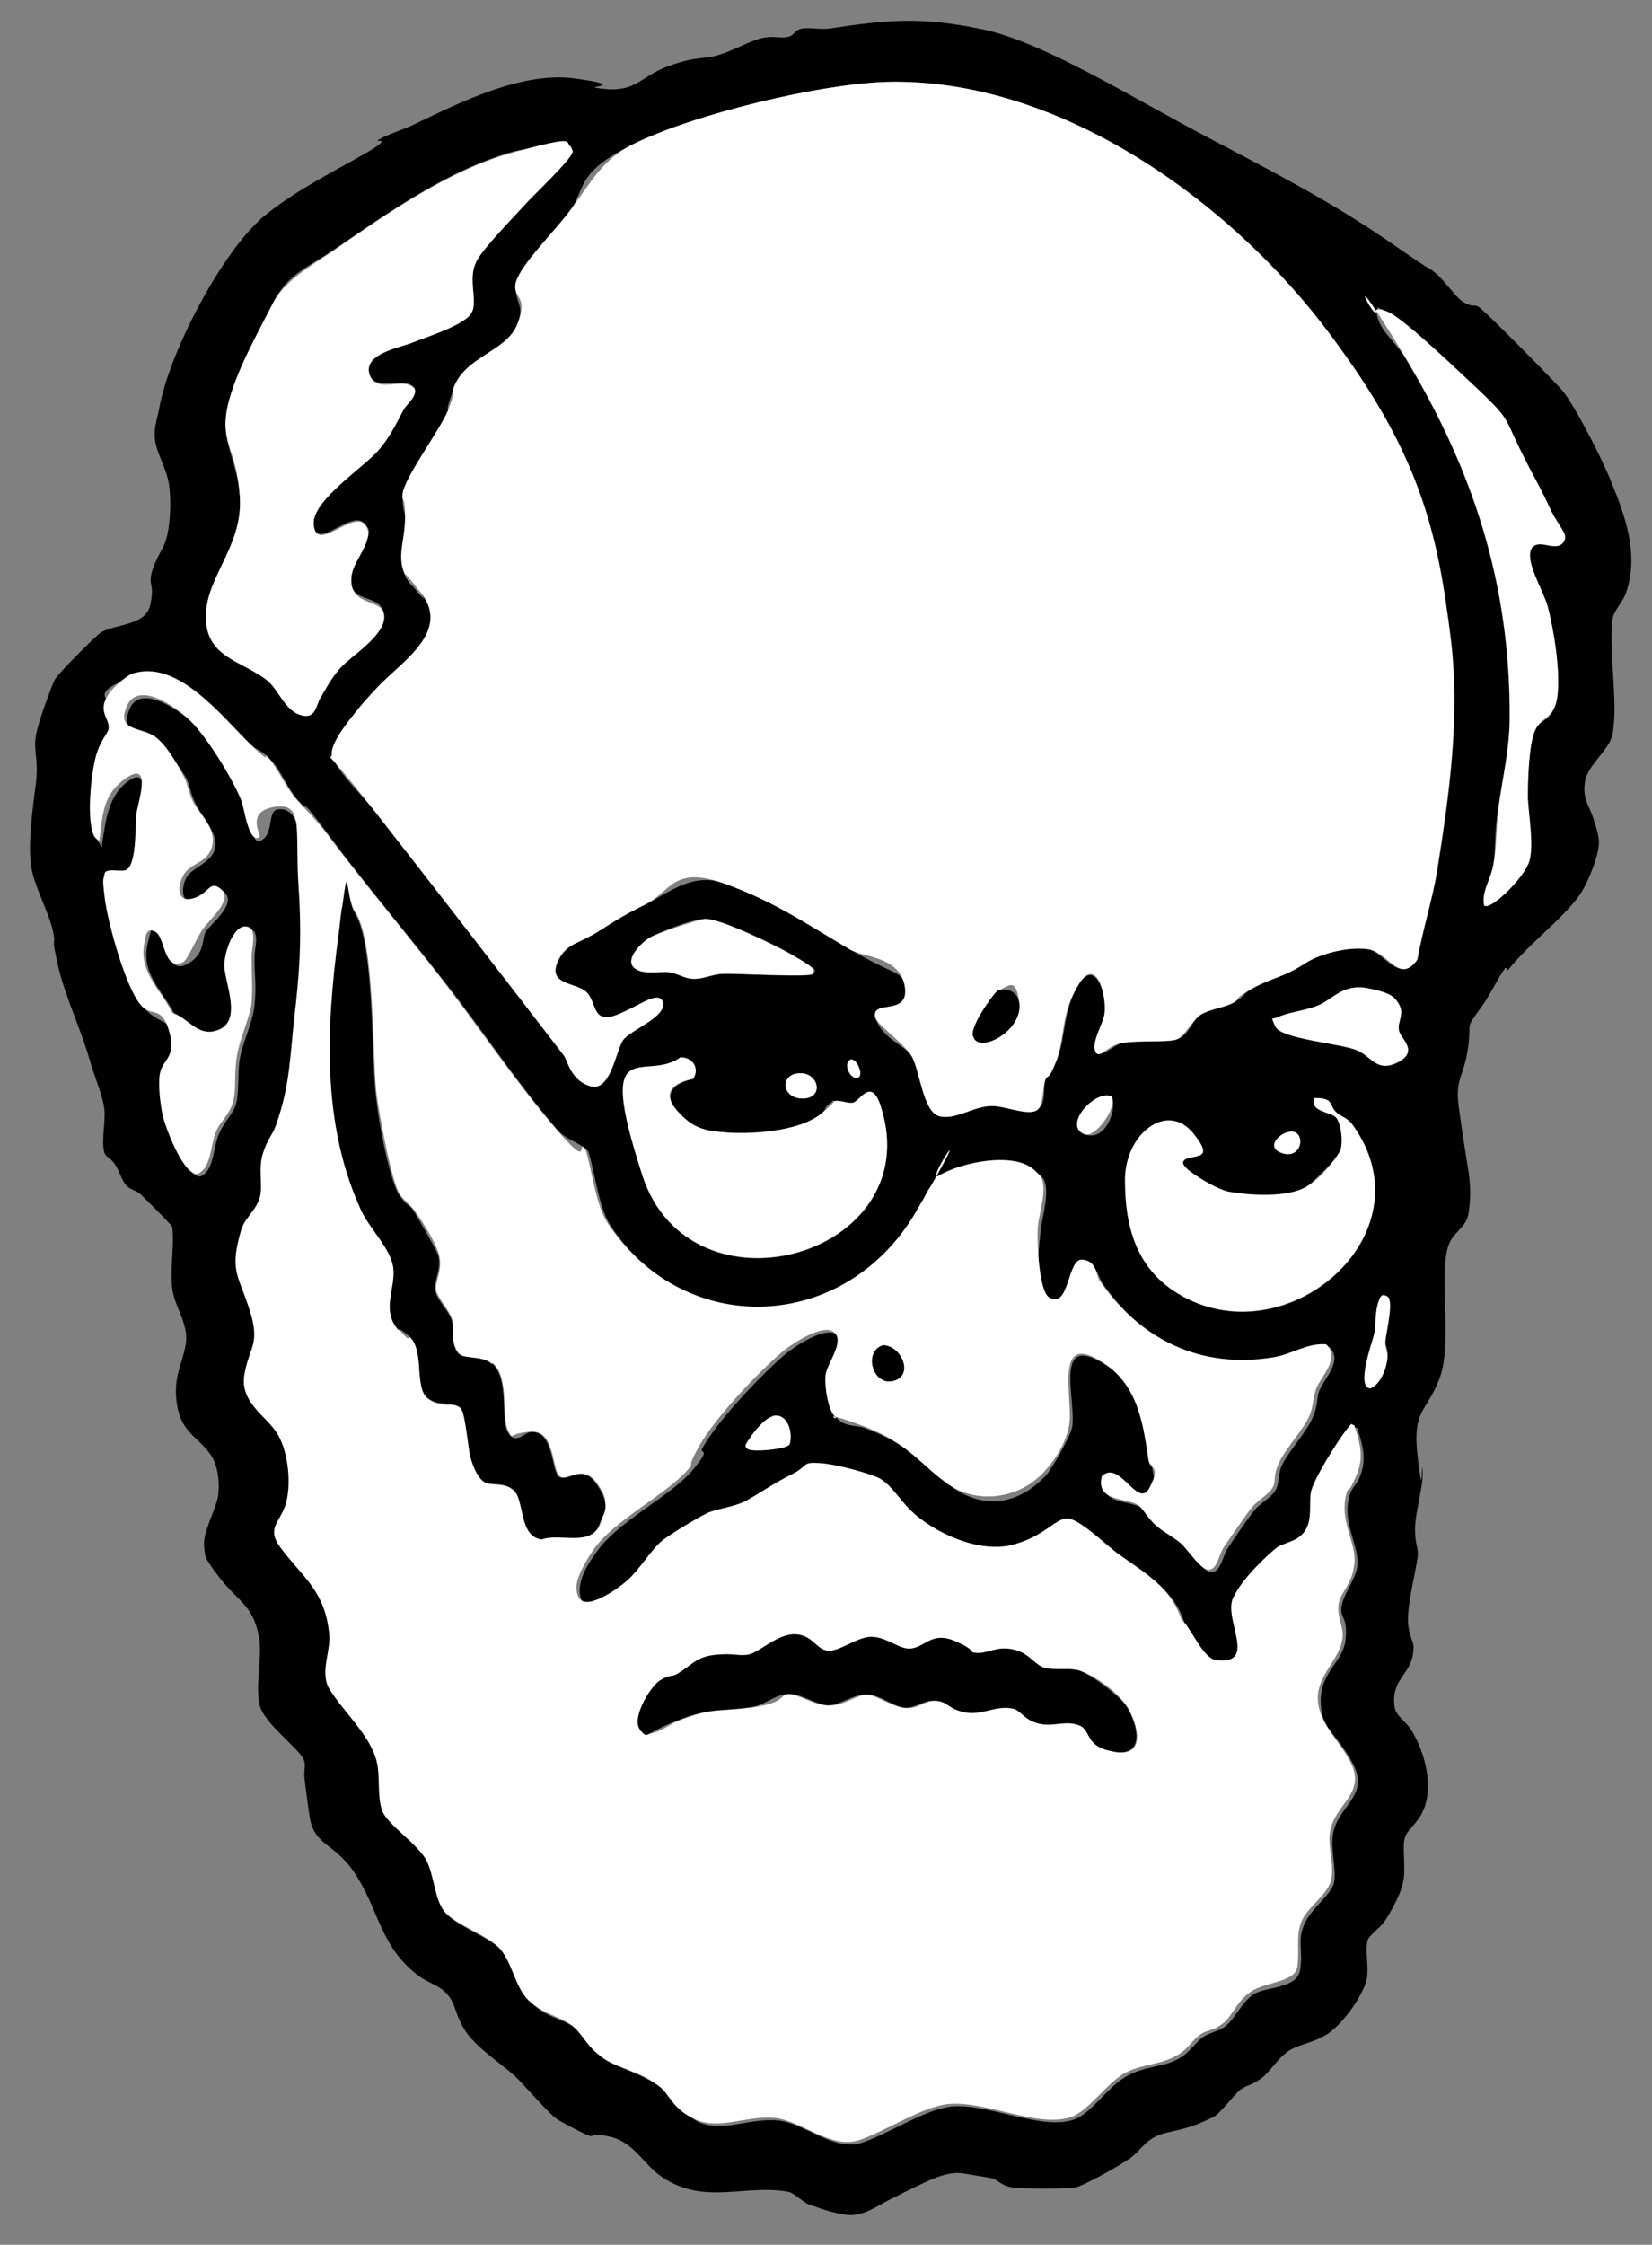 <?xml version="1.0" encoding="UTF-8"?>
<svg id="Layer_1" xmlns="http://www.w3.org/2000/svg" version="1.1" viewBox="0 0 394 535">
  <rect x="0" y="0" width="394" height="535" fill="#808080" stroke="none"/>
  <!-- Generator: Adobe Illustrator 29.7.1, SVG Export Plug-In . SVG Version: 2.1.1 Build 8)  -->
  <defs>
    <style>
      .st0 {
        fill: #fff;
      }
    </style>
  </defs>
  <path d="M359,230.7c-1.6,2.1-3.8,6.8-5.7,9.3-4.2,5.8-2.2,3.1-3.2,9.9s-3.1,7.2-2.2,13.8,1.5,10.3,2.3,15.3.3,8.6,0,10.4c-.5,2.7-2.8,4-4,5.9-3.8,5.8.6,24.3-2.9,33.3-3.1,8.1-6.5,7.3-5.2,18.5s.9,1.8,1.1,2.7c.6,3.6-1.6,10-1.7,14.2s.9,4.8.6,7.2c-.6,4.2-2.8,12.4-2.2,16.4s1.6,3.3,1.1,6.6c-.7,5-5.3,6.1-4.4,12.6.3,2.1,2.5,3.3,3.7,5.1,3,4.5,5,11.3,4,16.8s-4.7,6.9-5.3,9.5.4,7.1-.4,10.6-3.6,8-4.5,9.3-3.6,3.2-3.9,4.3c-.7,2.3.3,6.3-.2,9.1-.8,4.1-5.8,10.9-9.3,13.2s-6.9,2.4-9.5,4.2-4.3,5-6.6,6.6-3.2,1.4-4.7,2.5-4.9,5.8-6.6,6.6c-4.6,2.2-6.2,2.6-11.1,3.7s-6,4.2-8.7,6.1-11.2,6.6-12.9,6.9c-2.5.4-12.7.4-15.3,0s-3.4-1.9-4.9-2.2c-2.3-.4-4.3-.7-6.6-1.1-4-.7-8.7,1.9-12.3,3.6s-2.9,1.5-4.4,2.2c-3.9,1.8-7.3,4.8-11.8,4s-6.7-1.9-8.1-2.3-3.9-2.9-5.1-3.1c-10.5-2-20.4,3.5-30.7-3.9-3.8-2.7-6.3-7.9-11.7-9.2s-3.7.2-5.2-.3-6.6-3.3-7.3-3.7c-2.2-1.3-8.1-8.4-10.6-10.7s-8.9-6.5-11.5-10.4-2.2-6-4.1-8.5-4.5-2.9-6.9-4.6c-9.1-6.7-9.5-14.9-14.8-23.6s-10.4-7.1-11.5-14.8-.7-5.4-1.1-8.2.4-3.6-.3-5.2c-1.2-2.7-9.5-8.6-10.5-13s.5-10.7,0-15.2c-1.1-8.3-5.1-9.4-9.3-14.8s-3.6-5.5-3.8-6.6-.2-2.3,0-3.2c.5-2.9,2.8-7.4,3.2-9.9s.2-7.3-1.9-10.1c-3.1-4.2-6.9-5.2-7.9-11.8s1.3-9.5,2.1-14.3-2.6-8.7-3.2-13.2.5-10,0-14.7c-.2-.7-6.5-6.8-7.5-7.8s-2.3-1-3.4-2.1-1.7-3.4-2.7-5-2.3-1.8-2.6-2.9c-.8-2.6.3-7.3,0-10.3s-2.6-8.5-3.4-11.4c-2.2-7.8-6-15.5-7.7-23s-.5-4.5-1-7.2c-.7-4.7-4.7-11.4-5.4-16.5s.3-13.1,1.1-19.1-.5-8,0-11.5,3.8-12.1,4.5-13.6,10.3-11,11.1-11.4c3.5-2,10.6-1.6,11.7-6.4s-.2-4.7.2-7,1.7-4.7,2.9-6.9c1.8-3.3,2-11.2,1.4-15s-2.9-7.3-3.3-10.4.5-5.1,1-7.8c2.3-13,15.1-37.9,25.6-46.2,7.2-5.7,15.2-9.7,23.1-14.2s2.3-2.7,3.6-3.5c2.1-1.3,6.2-2.5,8.8-3.8,11-5.3,25.5-12.5,38-10.8s3.3,1.9,4.9,2.2c9.7,1.7,10.2-2.5,17.3-5.1s8.2-1.5,12.1-2.7,7.9-3.6,10.7-4.1,4.1.2,5.8-.2,1.5-1.7,3.4-2,4.5.3,6.5,0c14.4-2.2,22.2-2.8,36.6.2s35.7,16.3,53,25.4,30.6,16,44.2,25.4,6.7,4.3,9.9,6.6,5.5,6.5,7.7,7.7,2.2.4,3.4,1,18.8,18.4,20.3,20.3c3.3,4.4,9.3,16.2,11.4,21.5,3.5,8.5,6.6,17.5,3.5,26.4-.7,2.1-2.9,4.2-3.2,6.2-1,8.1,1.4,19.6,0,27.4-.7,3.9-6,7.3-6.6,11.5s1,5.4,2.1,8.9,1.1,3.9,1.2,4.8c.5,2.9-2.8,10.9-4.7,13.4-4.3,5.9-12.3,11.7-17,17.8l-.3-.6ZM261.3,250.7c1.1,1.8,4.5-1.8,6.3-2.1,3.7-.7,9.9,0,12.9-.8s3.8-4.7,6-6,5.4-1.5,7.7-2.8,2.7-2.5,4.7-3.5c4.8-2.6,7.1-2.5,12.6-6s11-3.8,14.7-3.3,7.6,8.6,11.9,2.5c1.2-6.9,3.6-14.3,4.7-21.1,2.9-18.2,5.5-36.7,3.3-55.1-3.1-25.8-15.2-55.4-31.1-75.8-23.6-30.2-63.1-57.9-102.8-57.2-16,.3-46.7,7.8-61.2,14.9s-10.7,10.5-15.9,17-11.8,12.4-12.1,16.5,2.2,4.8.5,9.3c-2.5,6.7-12.5,7.6-15.3,15.4-2.8,7.8-.5,3.6-1.3,5.3-2,4.8-10.5,16.1-10.8,19.9s.6,4,.6,6c-.1,6.2-2.9,10.3,1.8,16s1.4.8,2,1.5c7.3,9.3-4.9,16.6-10.4,22.5s-3.8,4.1-5.1,5.8-5.8,8.2-5.8,10.1c0,2.9,7.7,10.5,9.9,13.2,15.3,19.4,30.4,39.1,45.5,58.7.8,1.1,5.8,7.1,6.4,7.3,4.6,1.3,5.9-8.2,7.6-10.9s10.3-6.5,9.6-9.1-10.4,2.9-12,3.3c-5,1.3-4.1-3.7-6.3-5.8s-10.3-1.5-6.2-8.4c2-3.3,6.1-4.1,8.9-5.9,4.7-3,6.5-4.1,11.5-6.6s11.1-7.7,18.5-5c11.9,4.3,19.6,9.5,30.2,15.8s12.5,5,13.1,8.9c1.1,7.3-8.4,2.7-7,7.5s7,6.5,8.6,9,4.1,13.6,6.5,14.3c3.8,1.1,8.2-2.4,12.6-2.4s8.8,2.5,10.9.9,1.2-5,1.8-6.9,2.3-3.4,2.9-5.3c2.1-5.9,1.3-11.6,5.2-17.8s6.7,2.9,6.1,7.2-3.3,7-2.1,9h-.1ZM136.1,34.9c-1.4-1.3-11.2.6-13.6,1.2-15.4,4.2-30,14.6-42.9,23.4-5.9,4.1-10.9,5.6-14.6,12.8s-9.8,19.3-10.8,24.8c-1.6,8.6,2.5,12.9,3,21.1.8,11.8-8,19.4-8.1,28.5s8.3,10.5,14.4,15.1,5.2,7.4,8.1,8.4,3.4-2,4.9-4.2,3.3-5.4,4.6-6.9c2.8-3.2,11.8-8.3,10.4-13.2s-8.9-1.5-7.6-9.2c1.3-7.7,6.3-8.6,3-12s-11.8,7.2-12.1,0c-.3-5.6,11.7-13.3,15.4-17.5s4.3-6.4,6.1-9.8,3.2-3.1,2.6-4.9c-2.4-3.2-9.5,1.2-10.8-3.5s7.4-6.3,10.7-7.7,12.5-5.4,13.3-6.4c2.4-2.8-.9-8.3,1.7-13.1s8.3-9.8,11.2-13,11.4-10.9,11.6-12.9l-.5-1.2v.2ZM365.6,130.3c1.8-1.8,5.6,1.4,7.3-1.2,1-2.1-2.6-6.2-3.4-8.1-2.3-5.1-5-9.5-7.2-14.2-3.4-7-2.5-7-8.6-12.8s-18.4-17.7-22.6-19.6-1.8-.8-2.9-.6c.3,4.7,4.5,7.5,6.7,11.1,16.4,27.1,25.3,54.2,25.1,86.2,0,7.8-1.6,13.9-2.7,21.5s-.4,9.6-1.3,14-2.7,5.8-2.1,9.2c1.4,1.4,10.2-8.9,10.7-10.4,1.3-4-.3-11.4-.3-15.7s.4-13,1.8-15.8,4.6-1.7,5.3-8.4-.8-15.3-2.4-21.1-6-11.5-3.5-14.1h.1ZM247.9,280c-4.4-5.3-18-2.3-23.3.8s-3.6,5.4-5.5,8.7c-16.6,28.4-54.5,30.5-73.3,2.9-3.1-4.6-3.8-12.8-5.5-18-2.3-2.4-5.1-2.5-7.4-5.2-9.4-10.9-17.5-23.2-26.3-34.5-9.1-11.7-18.8-23.1-27.6-34.9s-4.6-5.3-7.7-8.8-4.2-7.4-6.9-10.1-3.1-2-4.4-3.3c-6.6-6.4-17-20.1-27.9-16.4s-6,5.5-6.3,6.3c-1.3,3.1,1.1,4.6.8,6.8s-2.6,4.8-3.1,6.8c-1.1,4.2-2.2,15-.4,18.7s1.1,1.3,1.3,1.1c.8-5.5,1.5-11.7,6.6-15s2.5,6.7,2.2,8.8.2,12.4-2.6,13.3-4.1-.5-4.9.6c-.4,2-.3,4.2,0,6.2.7,5.6,5.1,21.9,8.9,25.7s5.5,2.2,6.5,6.1c1.6,6.3-1.7,6.3-2.3,10.1s.2,7.1.7,9.7,4.9,14.3,8.3,14c3.4-1.5,2.9-6.8,4.5-10.3s3.3-4.6,4-7,.4-7,.8-10.1c.7-4.7,3.1-8.8,3.6-13.4s0-7.4,0-10.9.9-4.3,0-6.7c-3.4-2.6-6.4,6.2-6.5,8.4,0,4.2,5.1,14.6-2.6,16-4.1.8-6.2-3.3-9.8-4.4-2.9-5.8-8.2-9.8-6.6-17s1.4-3,2.6-2.3c2.3,1.2,1.9,9.5,6.6,7.2s3.7-6.4,4.7-7.9c1.6-2.2,7.4-6.6,4.4-9.4s-5.3,1.7-6.7,2.1c-3.8,1.2-3.6-3.3-2.3-5.6s6-3.5,6.8-6.9-2.9-7.3-4.5-10.4-1.3-4.1-2.2-6-6.4-9.4-7.5-10c-3.4-1.9-8.8-1-6.1-7s12.2.8,15.1,3.6,10.1,14,12.2,19.1,1.6,10.4,4.3,8.6,1.2-6.8,3.6-7.2c7.1-1.1,5.5,14.8,5.7,18.9.9,13.4.5,18.2-1,31.3s-1,16.2-4.4,25.7-2.4,4.5-3.1,6.7c-1.2,3.8.3,6.8-.8,10.7s-3.6,4.8-4.4,7.6c-2.6,9.4-.9,10.1,1.8,18.3,3,9,.3,8.5-1,16s4.9,9.3,7.9,14.3,3.5,11.8,1.9,16.8-4.7,5.5-1.1,10.4c5.2,7,10.4,10.3,11.5,20.3s-2.1,8.8-.2,12.8c3.4,5.6,10.2,11.5,11.6,18,.8,3.4.1,9,1.4,11.8s8.2,7.4,10.4,11.5,1.8,9.2,4.3,12.2,9.9,5.5,12.9,8.5,3.3,8.9,7.1,12.6,7,3.6,10.1,5.8,4.5,5.8,7.5,7.8,8.9,3.2,13.5,6.8,6,6.8,8.9,8.1c5.7,2.5,12.6-1.2,19.1-.4,6.2.7,13.1,7.4,19.7,5.3,6.1-2,14.9-7.8,21-8.6,9-1.1,21.9,5.9,29.8,3,4.3-1.6,8-8.1,13-10.6s8.8-1.6,13-4.6c1.8-1.3,3.1-3.4,4.8-4.5s3.7-1.3,5.2-2.5c2.3-1.8,3.8-5.7,6.7-7.6s10.4-1.2,11.1-5.9-.7-6.7.9-10.6,6.3-7,7.1-9.9-.8-7.7-.2-11.7c1.1-6.9,9-9.1,4.7-17s-7.6-8-7.6-14.9,5.3-9.2,5.9-14.4-1.1-5.2-1-7.5c.2-3.2,3.4-6.8,3.8-10,.6-5.3-3.8-10.3-1.8-17.1.4-1.5,1.6-2.5,2.2-3.8,2-4.6,1-7.7-.4-12.2-1-.2-1.4.5-1.9,1.1-1.7,2.1-8.2,12.8-8.5,15.1s.5,6-1.4,9-4.6,2.2-6.9,4.1-9.3,10-10.2,11.8c-2.4,5,5.9,15.9-3.8,14.9s-5.8-7.4-8.5-9.6c-2.7-8.1-9.1-11.4-15.3-15.9s-9.4-8.2-11.9-8.3-9.2,5.2-13.2,6.3c-7.8,2-18.3-2.8-24-8s-4.8-6.2-7.5-7.8-12.1-3.5-14.4-3.7c-4.4-.4-3.9,1.2-6.7,2.7-4.1,2.1-7.6,4.7-11.1,6.4s-6.5,1.4-9.2,2.9-8.2,4.8-10.2,6.2c-3,2.1-5.7,7.3-9.1,10.1s-10.2,7.5-11.4,3.2,2.6-9.2,3.5-10.5c4.8-7.4,17.8-13.6,23-19.7s1.5-3.7,2.6-5.6c3.6-6.4,13.6-17,19.3-21.9,2.3-2,9.9-7.2,12.7-5s-1.7,7.5-2,10.2.2,7.9,2.2,9.9,4.7,1.4,6.6,2.2c11.5,4.3,12.3,8.4,20.9,14.2s16.5,3.1,22.2-3c1.5-1.7,5.8-9.3,6.2-11.4,1.1-5.7-4.3-21.6,6.3-15.9s11.2,14.5,12.6,24.2,1.9,3.5.3,6.6c-2.9,5.6-7.2-6.8-11.4-2.7-1.6,6.2,5.9,5.1,8.6,6.9s2.7,3.4,4.1,4.7,4.3,2.7,6.1,4.4,4.7,6.5,6.8,6.3,2.6-4.1,3.7-5.7,5.1-7.6,6.6-9.3,4.2-3,5-4.9.4-3.7,1.4-5.7c1.7-3.4,5.9-7.9,7.3-11.3s.8-4.2,1.5-6.2c1.1-3,5.9-7.3,2.4-10.6-4.4-.5-8.1,2.3-12.7,3.1-17.2,2.8-31.6-4.2-41.3-18.2-1-1.4-1.6-4.9-4.2-5.1s-3,11.9-7.9,9-2.9-13.6-2.7-16.5,2.6-10,.4-12.7l-.6-.6ZM193.7,230.6c-.2-.3-4.7-3-5.5-3.5-3.7-2.1-16.1-8.1-19.8-8.1s-11.4,3.4-12.8,4.2c-2,1.1-6.2,4.8-4.5,7.1s6.1,1.1,8.5,1.4,3.8,1.6,6.1,1.6,4.3-1,6.6-1.2,20.9,1,21.7,0,0-1.2-.1-1.5h-.2ZM304.1,242.7c-.3.5,0,1.5.2,2.1,1.4,2.8,15.2,3.9,19.2,5.5s5.2,5.4,10,2.9.7-5.2.2-7.6,1.4-3.9-.1-6.4-5.7-3.3-7.4-3.6c-5.8-1.1-7.2,2.2-11.7,4.1s-7,1.5-10.3,3.1h-.1ZM162.4,252c-8.4,6.3-12.6,17.9-9.2,28.2,11.5,35.2,68.2,19.2,56.9-16.3-2.3-7.4-4.6-1.2-6.7-1s-2.7-1-4.7-.3-1.7,2-2.7,2.8c-5.5,4.6-15.8,5.1-22.7,4.6s-8.3-1.2-11.8-5.2-.8-6.7,3.8-7.6c1.6-2.4,0-5.2-2.9-5.1h0ZM202.9,252.5c-2,1,.4,4.6,1.6,4.4s-.2-4.7-1.6-4.4ZM189.8,255.9c-3.8.8-2.4,6.2,2,5.9s3.1-7-2-5.9ZM265.1,261.3c-3.9-1.7-11.7,6.9-6.5,9s8-6.4,6.5-9ZM317,262.5c-.9-.8-2.3-.7-3.4-.7-1.2,3.4,3.8,3,5.2,4.7s1.6,6.2.9,7.9-7.5,8.2-8,8.5c-4.5,2.7-13.6,2.1-18.6,1.2s-6.7-3-8.7-4.5-2.3-1.8-2.2-2.6c1.2-2.4,4.6-4.2,2.4-6.9-6.2-7.5-16.2,4.3-16.2,11.2,0,11,2.6,21,12.5,27,25.6,15.7,60.5-14,41.8-40.1-1.4-2-2.7-1.9-4-3.1s-1-2.1-1.6-2.5h0ZM308.1,269.7c-2.8-.1-5.1,4.3-2.1,5.2,4.6,1.3,5.4-5,2.1-5.2ZM330.9,309c-1.4-.9-2.2,1.2-2.4,2.2-.6,2.3-.3,4.6-.8,6.9s-4.3,12.5-.9,12.8c2.4-.9,3.9-5,4.1-7.4s-.6-2.8-.5-3.8c.2-1.8,2.1-9.7.5-10.7h0ZM184.3,337.5c-1.8.4-4.6,3.9-5.6,5.4s-1.4,1.7-.3,2.4,8.9.2,9.9-1.1c.9-2.7-.4-7.6-4-6.8h0Z"/>
  <path class="st0" d="M261.3,250.7c-1.2-2,1.8-6.8,2.1-9,.6-4.3-1.8-14-6.1-7.2s-3.2,12-5.2,17.8-2.4,3.6-2.9,5.3-.4,5.8-1.8,6.9c-2.1,1.6-8-1-10.9-.9-4.4,0-8.8,3.5-12.6,2.4s-4.6-11.2-6.5-14.3-8.1-7.5-8.6-9c-1.4-4.8,8.1-.2,7-7.5s-9.9-7-13.1-8.9c-10.7-6.3-18.3-11.6-30.2-15.8s-12.5,2-18.5,5c-6,3-6.7,3.6-11.5,6.6s-6.9,2.7-8.9,5.9c-4.1,6.9,3.6,5.9,6.2,8.4s1.4,7.1,6.3,5.8,11-6.8,12-3.3-8,6.7-9.6,9.1-2.9,12.1-7.6,10.9-5.6-6.2-6.4-7.3c-15.1-19.6-30.2-39.2-45.5-58.7s-9.8-10.2-9.9-13.2,4.4-8.3,5.8-10.1,3.6-4.2,5.1-5.8c5.5-5.9,17.7-13.2,10.4-22.5s-1.6-1-2-1.5c-4.7-5.7-1.9-9.8-1.8-16s-.8-3.8-.6-6c.3-3.8,8.8-15.1,10.8-19.9s.7-3.6,1.3-5.3c2.8-7.8,12.7-8.7,15.3-15.4s-.8-5.8-.5-9.3,9.2-12.8,12.1-16.5c5.2-6.5,8-13.1,15.9-17,14.5-7.2,45.1-14.6,61.2-14.9,39.7-.7,79.2,27,102.8,57.2s28.1,50,31.1,75.8c2.2,18.4-.4,36.9-3.3,55.1-1.1,6.8-3.5,14.2-4.7,21.1-4.3,6.1-6.8-1.9-11.9-2.5s-11.5,1.3-14.7,3.3c-5.5,3.6-7.8,3.4-12.6,6s-2.9,2.5-4.7,3.5-5.6,1.5-7.7,2.8-3.9,5.4-6,6-9.2.1-12.9.8-5.1,3.9-6.3,2.1h.1ZM238,236.1c-.7.2-7.2,9.2-5.8,11.1,1.3,3.9,11.7-1.4,10.9-8.1s-2.7-3.8-5.1-3Z"/>
  <path class="st0" d="M247.9,280c2.3,2.7-.2,9.2-.4,12.7s.3,15,2.7,16.5c4.9,3,4.3-9.3,7.9-9s3.2,3.7,4.2,5.1c9.7,14,24.1,21,41.3,18.2,4.5-.7,8.2-3.5,12.7-3.1,3.5,3.3-1.3,7.6-2.4,10.6-.7,1.9-.7,4.2-1.5,6.2-1.4,3.4-5.7,7.9-7.3,11.3s-.7,4-1.4,5.7-3.7,3.4-5,4.9-5.1,7.2-6.6,9.3-1.7,5.5-3.7,5.7-5.1-4.8-6.8-6.3-4.4-2.9-6.1-4.4-3-4-4.1-4.7c-2.6-1.8-10.2-.7-8.6-6.9,4.3-4.1,8.6,8.2,11.4,2.7s0-4.1-.3-6.6c-1.4-9.6-2.8-19-12.6-24.2s-5.3,10.3-6.3,15.9-4.6,9.7-6.2,11.4c-5.6,6-15.3,7.6-22.2,3s-9.4-9.9-20.9-14.2-5-.6-6.6-2.2-2.5-7.2-2.2-9.9,4.7-8,2-10.2-10.4,3-12.7,5c-5.7,4.9-15.6,15.4-19.3,21.9s-1,3.7-2.6,5.6c-5.2,6.2-18.2,12.4-23,19.7s-3.9,9.2-3.5,10.5c1.3,4.4,9.6-1.6,11.4-3.2,3.4-2.8,6.2-8,9.1-10.1s8-5.1,10.2-6.2,6.5-1.5,9.2-2.9,7-4.4,11.1-6.4,2.2-3,6.7-2.7,12.6,2.7,14.4,3.7c2.7,1.6,5.1,5.5,7.5,7.8,5.7,5.3,16.2,10,24,8s10.3-6.4,13.2-6.3,9.4,6.5,11.9,8.3c6.2,4.5,12.6,7.8,15.3,15.9,2.7,2.3,5,9.3,8.5,9.6,9.7,1,1.4-9.9,3.8-14.9s8.5-10.4,10.2-11.8,5.1-1.4,6.9-4.1,1-5.9,1.4-9,6.8-13,8.5-15.1.9-1.3,1.9-1.1c1.4,4.5,2.4,7.6.4,12.2s-1.8,2.3-2.2,3.8c-2,6.8,2.4,11.8,1.8,17.1s-3.6,6.8-3.8,10,1.3,5,1,7.5c-.6,5.2-5.9,8.7-5.9,14.4s4.7,9.6,7.6,14.9c4.3,7.9-3.6,10.2-4.7,17-.6,4,1.2,8.1.2,11.7s-5.8,6.3-7.1,9.9-.3,6.9-.9,10.6c-.6,3.7-7.6,3.5-11.1,5.9s-4.3,5.8-6.7,7.6-3.5,1.4-5.2,2.5-3,3.3-4.8,4.5c-4.2,2.9-8.6,2.4-13,4.6s-8.7,9-13,10.6c-8,2.9-20.8-4.1-29.8-3-6.2.8-14.9,6.6-21,8.6-6.6,2.1-13.5-4.5-19.7-5.3-6.5-.8-13.4,2.9-19.1.4s-6.1-5.9-8.9-8.1c-4.6-3.5-9.6-4.1-13.5-6.8s-4.8-5.9-7.5-7.8-6.9-2.7-10.1-5.8-3.9-9.4-7.1-12.6-10.5-5.5-12.9-8.5-2.4-8.5-4.3-12.2-9-8.4-10.4-11.5-.6-8.3-1.4-11.8c-1.4-6.5-8.3-12.3-11.6-18-1.9-4,.7-8.8.2-12.8-1-10.1-6.3-13.4-11.5-20.3-3.6-4.8-.3-6,1.1-10.4s.8-12.3-1.9-16.8-9.1-7.5-7.9-14.3,4-7.1,1-16c-2.7-8.1-4.5-8.8-1.8-18.3.8-2.8,3.5-4.7,4.4-7.6s-.4-6.9.8-10.7,2.3-4.3,3.1-6.7c3.4-9.6,3.3-16,4.4-25.7s1.9-17.9,1-31.3,1.4-20-5.7-18.9-3.1,6.8-3.6,7.2c-2.6,1.8-3.7-7.2-4.3-8.6-2-5.1-8.2-15.2-12.2-19.1s-12.5-9.4-15.1-3.6,2.7,5.1,6.1,7,6.7,8.5,7.5,10,1.2,4.1,2.2,6c1.6,3,5.5,6.2,4.5,10.4s-5.1,3.9-6.8,6.9-1.5,6.7,2.3,5.6,3.9-4.6,6.7-2.1-2.8,7.1-4.4,9.4-3.7,7.4-4.7,7.9c-4.7,2.3-4.3-5.9-6.6-7.2s-2.4,1.3-2.6,2.3c-1.6,7.2,3.7,11.2,6.6,17,3.6,1.1,5.7,5.2,9.8,4.4,7.7-1.5,2.4-11.9,2.6-16s3.1-11.1,6.5-8.4c.9,2.4,0,4.6,0,6.7,0,3.5.3,7.5,0,10.9s-3,8.7-3.6,13.4,0,7-.8,10.1-3,4.7-4,7c-1.5,3.5-1.1,8.8-4.5,10.3-3.4.3-7.7-11.2-8.3-14s-1.1-7.2-.7-9.7c.6-3.8,4-3.8,2.3-10.1s-4-3.7-6.5-6.1c-3.8-3.8-8.2-20.1-8.9-25.7s-.3-4.2,0-6.2c.7-1.1,3.6-.2,4.9-.6,2.8-.9,2.3-10.8,2.6-13.3s3.9-12.8-2.2-8.8-5.8,9.5-6.6,15c-.2.2-1.2-.8-1.3-1.1-1.8-3.8-.7-14.5.4-18.7s3-5.7,3.1-6.8c.3-2.2-2.1-3.7-.8-6.8s5.5-6,6.3-6.3c10.9-3.7,21.3,10,27.9,16.4s3.1,1.9,4.4,3.3c2.6,2.7,4.4,7.3,6.9,10.1s4.7,4.8,7.7,8.8c8.9,11.8,18.6,23.2,27.6,34.9,8.8,11.4,17,23.6,26.3,34.5s5.1,2.8,7.4,5.2c1.7,5.3,2.4,13.4,5.5,18,18.7,27.6,56.6,25.6,73.3-2.9s1.8-6.5,5.5-8.7c5.2-3.2,18.9-6.1,23.3-.8l.6.6ZM117.4,325c-2.6-2.4-6.4.1-8.3-3s-.6-4.7-1.1-7.1-3.7-5.5-4-7.5,1.7-4.8.7-8.4-5.1-9.5-5.9-10.6-2.5-2.4-3.4-3.7c-2-2.8-5.3-20.7-5.7-25-.9-9.5-.4-34.5-4.7-41.9s-3.8,2.7-4.1,5.2c-2.9,21.9-4,44.8,5.4,65.3,2.1,4.6,7,8.5,7.7,13.8s-2.8,9.8.9,14.4,2.1,1.2,3,2c3.4,3,.8,9.9,3.6,13.9s7.1,1.3,8.7,3.3,1.5,9,2.2,11.5,1.9,5.3,3.7,6.1,4.7.4,6.5,1.7c2.8,2.2,1.1,11,6.8,11.8,4.4-1.6,11.8,1.9,13.8-3.7s1.1-6.7-.6-9.3c-3.5-5.3-7-.7-9-1.9s-1.1-11-6.8-10.7-4.3,2.2-5.5,0c-1.9-3.2.4-12.6-3.7-16.3h-.2ZM210.6,320.6c-4.7,1.5-2.5,9.3,2,8.6,5.6-.9,2.6-8.4-2-8.6ZM152.8,412.4c2.3,2.3,6.6-1.3,8.8-2.2,8.4-3.4,10.1-2.1,18.1-3.3s6-3,8.4-3.1,6.2,2.8,9.8,2.7,6.5-2.6,8.8-2.6,6.3,3.1,9.4,3.2,4.3-1.8,7.1-1.7,4.7,2.4,7.2,2.8c4.1.7,7.3-1.9,11.4-.9s3.9,3.1,6.3,3.6c3.4.7,6-.9,9.5.4s5.3,5.8,8.5,6.3c7.3,1.1,5.3-6.6,2.9-10.6s-8.9-8.3-11.9-8.9-5.2.2-7.7-.5-4.2-3.7-7.6-4.4-6.2,1.2-9,.8-3.3-2.1-4.9-2.8c-5.8-2.5-7.3,2-11.1,1.8s-5.3-2.8-8.8-2.8-7.3,3.6-10.4,3.3-5.2-3.8-7.7-3.9c-4.2-.2-7.7,4.2-11.1,4.8s-5.5-.1-8.1.1c-4.6.5-5.6,2.6-9.1,4.6s-2.8.8-4,1.5c-2.4,1.5-7.1,9.4-4.6,11.9h-.2Z"/>
  <path class="st0" d="M136.1,34.9l.5,1.2c-.2,1.9-9.7,10.7-11.6,12.9-2.8,3.1-9.4,9.8-11.2,13-2.7,4.8.7,10.3-1.7,13.1s-11.2,5.5-13.3,6.4c-3.3,1.4-12.2,2.7-10.7,7.7,1.5,5,8.4.3,10.8,3.5.6,1.8-1.8,3.5-2.6,4.9-1.8,3.3-3.5,6.9-6.1,9.8-3.7,4.2-15.7,11.9-15.4,17.5.4,7.2,9.1-3.1,12.1,0s-2.3,8.2-3,12c-1.2,7.6,6.7,5.7,7.6,9.2,1.3,4.9-7.6,10-10.4,13.2s-3.4,5-4.6,6.9-1.1,5.4-4.9,4.2-5.2-6.2-8.1-8.4c-6.1-4.6-14.5-5.4-14.4-15.1s8.9-16.7,8.1-28.5-4.7-12.6-3-21.1,8-19.2,10.8-24.8,8.7-8.8,14.6-12.8c12.9-8.9,27.5-19.2,42.9-23.4s12.2-2.5,13.6-1.2v-.2Z"/>
  <path class="st0" d="M317,262.5c.5.5.9,1.9,1.6,2.5,1.3,1.3,2.6,1.2,4,3.1,18.8,26.1-16.2,55.8-41.8,40.1-9.9-6.1-12.5-16-12.5-27s10-18.7,16.2-11.2-1.2,4.6-2.4,6.9c-.1.8,1.5,2.2,2.2,2.6,2,1.5,6.3,4,8.7,4.5,5,.9,14.1,1.5,18.6-1.2s7.7-7.9,8-8.5c.8-1.7.3-6.4-.9-7.9s-6.4-1.3-5.2-4.7c1.1,0,2.5,0,3.4.7h0Z"/>
  <path class="st0" d="M162.4,252c2.9,0,4.5,2.7,2.9,5.1-4.6.9-7.7,3.2-3.8,7.6s6.7,4.8,11.8,5.2,17.2,0,22.7-4.6,1.2-2.3,2.7-2.8,3.1.5,4.7.3,4.4-6.4,6.7,1c11.3,35.5-45.4,51.5-56.9,16.3s.8-21.8,9.2-28.2h0Z"/>
  <path class="st0" d="M365.6,130.3c-2.5,2.6,2.6,10.8,3.5,14.1,1.5,5.7,3,15.3,2.4,21.1s-3.7,5.1-5.3,8.4-1.8,12.2-1.8,15.8,1.6,11.7.3,15.7-9.4,11.8-10.7,10.4c-.6-3.4,1.4-6.1,2.1-9.2.9-4.5.7-9.4,1.3-14,1-7.6,2.6-13.7,2.7-21.5.1-32-8.7-59.1-25.1-86.2s-6.4-6.5-6.7-11.1c1.2-.2,1.9.2,2.9.6,4.1,1.9,18.4,15.7,22.6,19.6,6,5.8,5.2,5.8,8.6,12.8s4.9,9.1,7.2,14.2,4.5,6,3.4,8.1c-1.7,2.6-5.5-.6-7.3,1.2h-.1Z"/>
  <path class="st0" d="M193.7,230.6c.2.3.2,1.4.1,1.5-.8.9-18.8-.2-21.7,0s-4.3,1.2-6.6,1.2-4-1.4-6.1-1.6-6.9.8-8.5-1.4,2.5-6.1,4.5-7.1,11.6-4.2,12.8-4.2c3.7,0,16.1,6.1,19.8,8.1s5.4,3.2,5.5,3.5h.2Z"/>
  <path class="st0" d="M304.1,242.7c3.3-1.6,6.9-1.7,10.3-3.1s5.9-5.2,11.7-4.1,6.5,2.2,7.4,3.6c1.6,2.5-.2,4.4.1,6.4s5,4.9-.2,7.6-6.2-1.4-10-2.9-17.8-2.6-19.2-5.5-.5-1.6-.2-2.1h.1Z"/>
  <path class="st0" d="M330.9,309c1.6,1-.4,8.8-.5,10.7s.6,2.3.5,3.8c-.1,2.4-1.6,6.5-4.1,7.4-3.4-.3.4-10.8.9-12.8s.2-4.5.8-6.9,1-3,2.4-2.2h0Z"/>
  <path class="st0" d="M184.3,337.5c3.6-.8,4.9,4.1,4,6.8-1.1,1.2-8.7,1.8-9.9,1.1s-.1-1.7.3-2.4c.9-1.6,3.8-5.1,5.6-5.4h0Z"/>
  <path class="st0" d="M265.1,261.3c1.5,2.6-3.9,10.1-6.5,9-5.2-2.1,2.6-10.7,6.5-9Z"/>
  <path class="st0" d="M189.8,255.9c5.2-1.1,7.1,5.6,2,5.9s-5.9-5.1-2-5.9Z"/>
  <path class="st0" d="M308.1,269.7c3.3.1,2.5,6.5-2.1,5.2s-.7-5.3,2.1-5.2Z"/>
  <path class="st0" d="M202.9,252.5c1.5-.3,3.3,4,1.6,4.4s-3.6-3.4-1.6-4.4Z"/>
  <path d="M238,236.1c2.4-.8,4.8.4,5.1,3,.8,6.7-9.6,12-10.9,8.1-1.5-1.8,5-10.8,5.8-11.1Z"/>
  <path d="M117.4,325c4.1,3.7,1.9,13,3.7,16.3s4.1,0,5.5,0c5.7-.3,4.7,9.4,6.8,10.7s5.5-3.4,9,1.9,1.6,6.5.6,9.3c-2,5.6-9.4,2.1-13.8,3.7-5.6-.7-4-9.6-6.8-11.8s-4.5-.9-6.5-1.7-3.2-4.3-3.7-6.1-1.2-10.1-2.2-11.5c-1.6-2.1-6.6-.3-8.7-3.3s-.3-10.9-3.6-13.9-2-.8-3-2c-3.7-4.6-.3-9.7-.9-14.4s-5.6-9.2-7.7-13.8c-9.4-20.5-8.3-43.4-5.4-65.3s1.2-10.3,4.1-5.2c4.3,7.4,3.8,32.4,4.7,41.9s3.8,22.2,5.7,25,2.5,2.3,3.4,3.7,5.7,9.8,5.9,10.6c.9,3.6-1.1,5.9-.7,8.4s3.4,4.9,4,7.5-.2,4.9,1.1,7.1,5.7.6,8.3,3h.2Z"/>
  <path d="M152.8,412.4c-2.5-2.5,2.2-10.4,4.6-11.9s2.8-.8,4-1.5c3.5-2,4.5-4.1,9.1-4.6s5.6.4,8.1-.1,6.9-5,11.1-4.8,4.9,3.6,7.7,3.9,7-3.3,10.4-3.3,6.4,2.7,8.8,2.8c3.8.2,5.3-4.3,11.1-1.8s3,2.6,4.9,2.8c2.8.4,4.9-1.7,9-.8s5.1,3.8,7.6,4.4,5.1,0,7.7.5,10.4,6.3,11.9,8.9c2.4,4,4.5,11.7-2.9,10.6s-5.4-5-8.5-6.3-6,.3-9.5-.4-4.5-3.2-6.3-3.6c-4-.9-7.3,1.6-11.4.9s-4.2-2.7-7.2-2.8-4.5,1.8-7.1,1.7-6.3-3.3-9.4-3.2-6.1,2.5-8.8,2.6-6.8-2.9-9.8-2.7-5.7,2.7-8.4,3.1c-7.9,1.2-9.7,0-18.1,3.3s-6.5,4.5-8.8,2.2h.2Z"/>
  <path d="M210.6,320.6c4.6.1,7.6,7.7,2,8.6-4.5.7-6.7-7.1-2-8.6Z"/>
</svg>